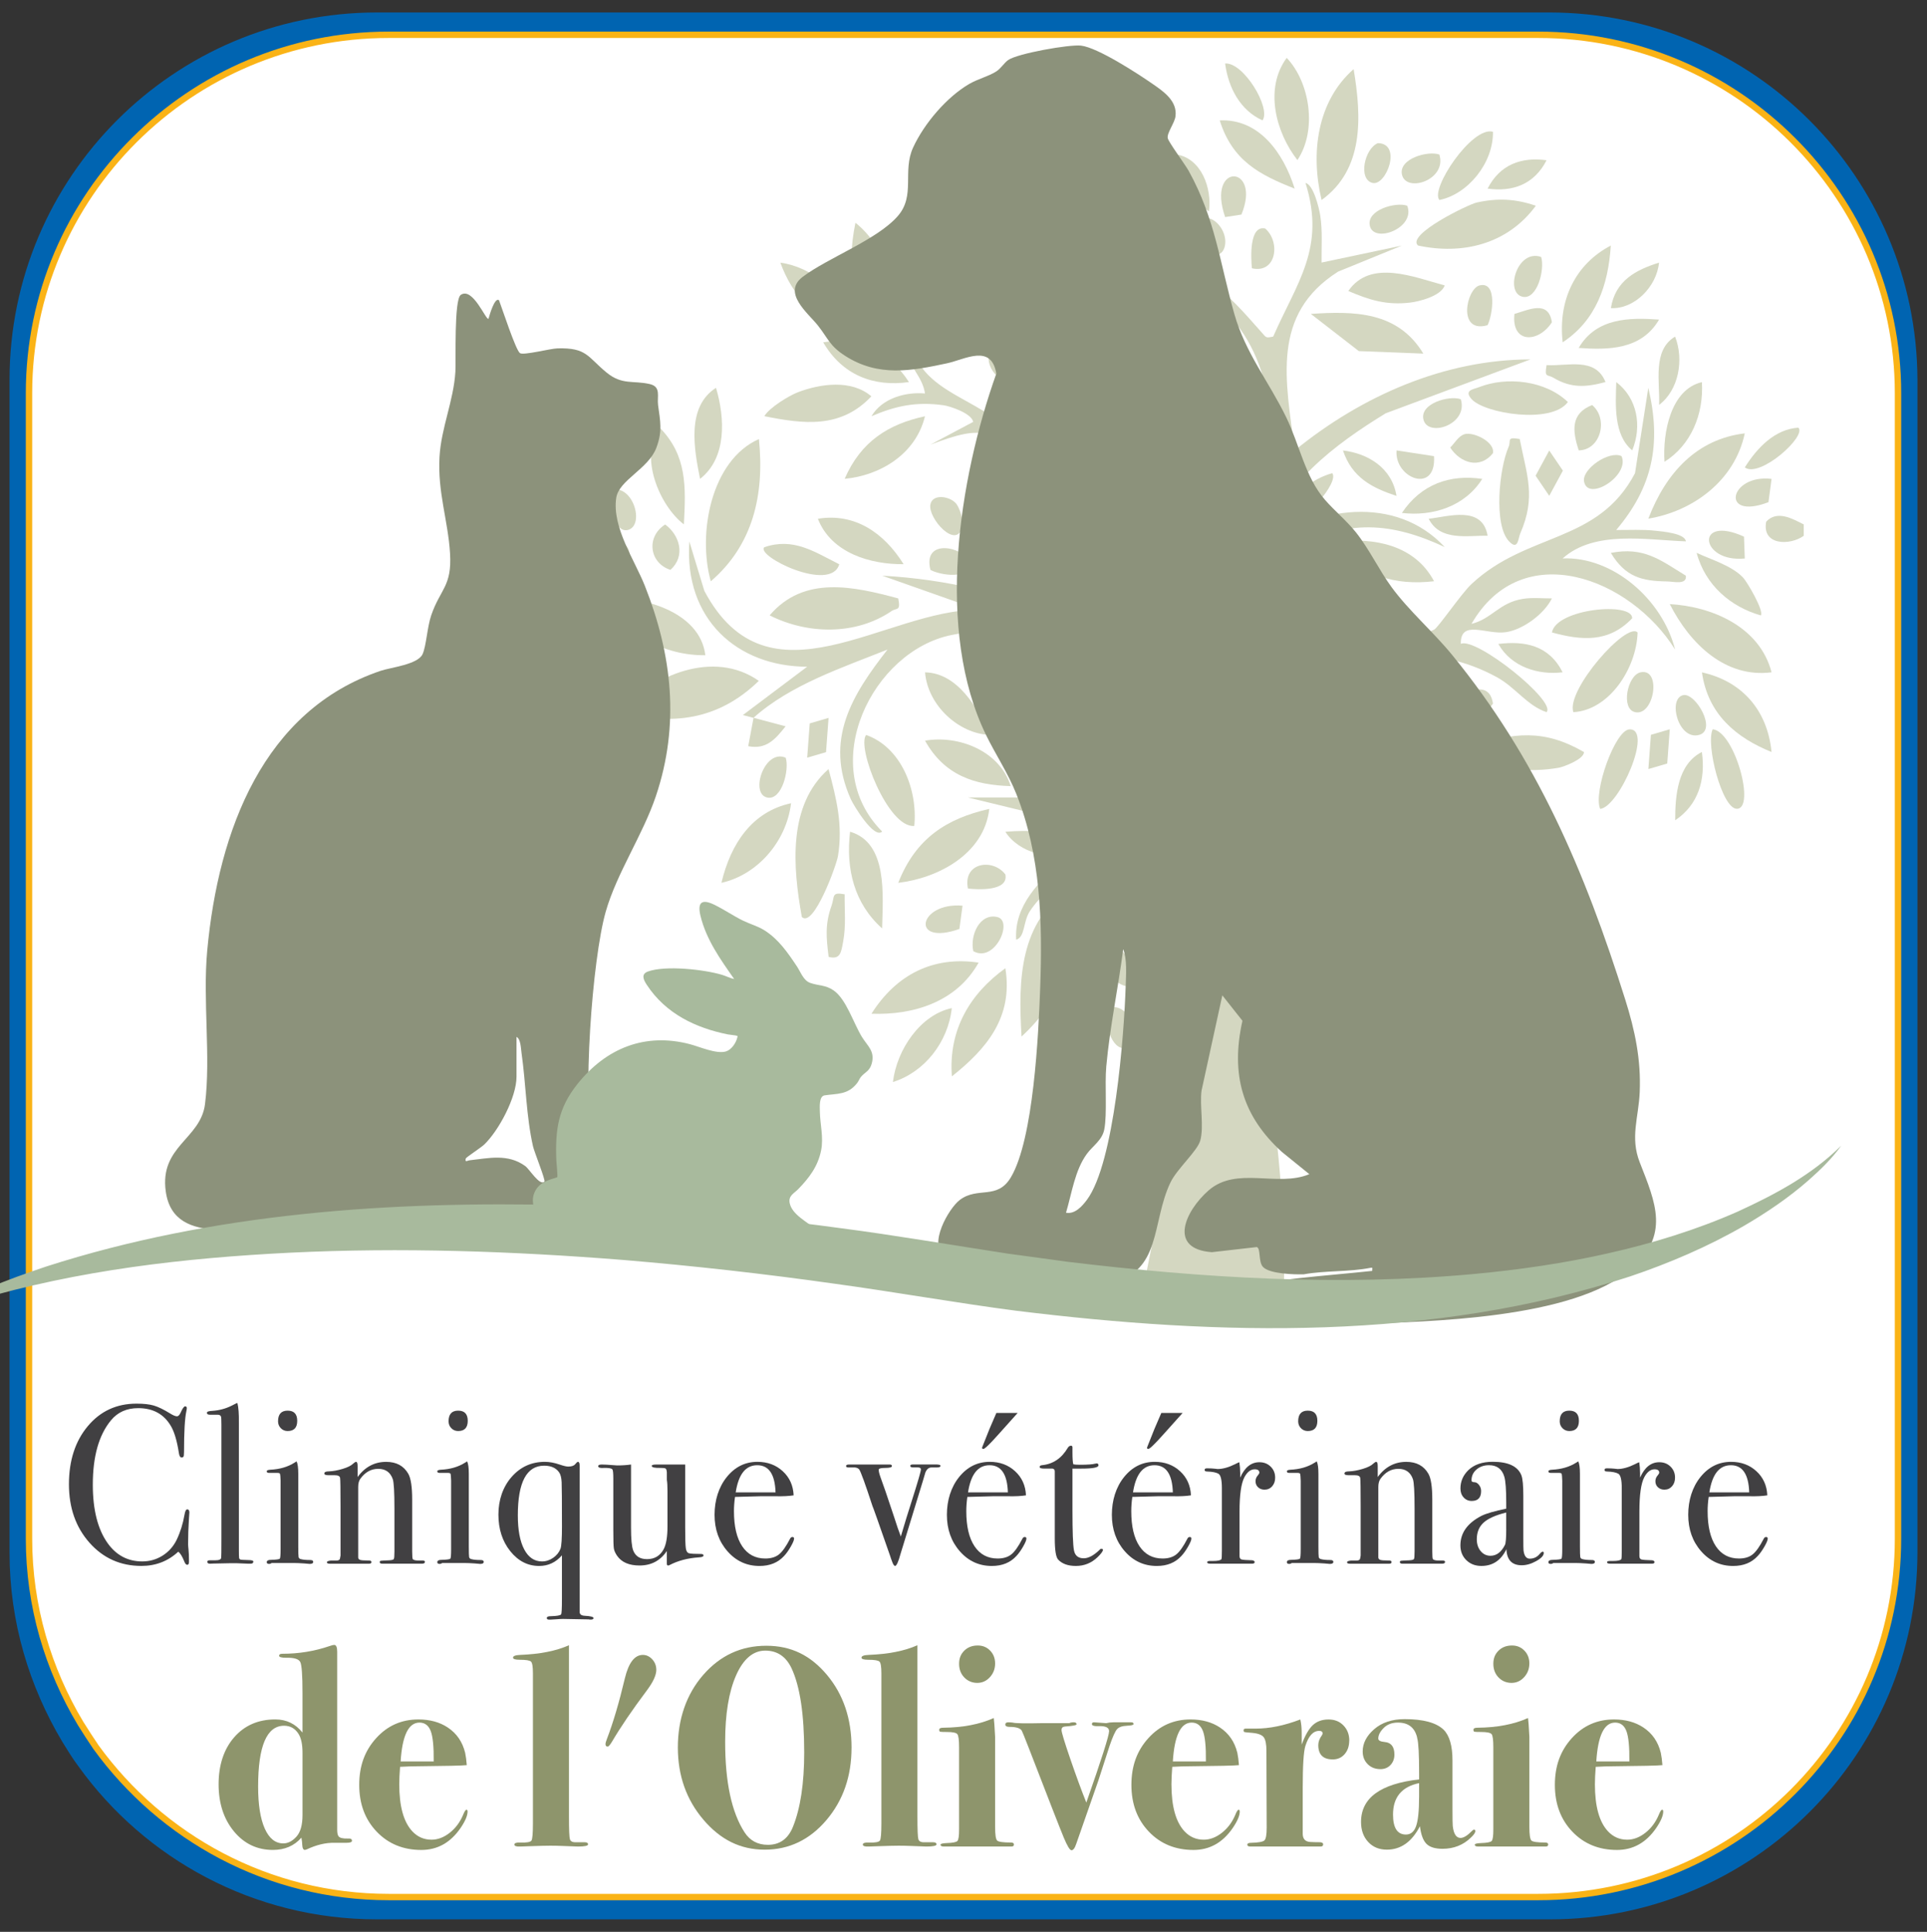 <?xml version="1.0" encoding="UTF-8"?>
<svg xmlns="http://www.w3.org/2000/svg" version="1.1" viewBox="0 0 302.091 302.911">
  <rect x="0" y="0" width="302.091" height="302.911" fill="#333333" stroke="none"/>
  <!-- Generator: Adobe Illustrator 28.7.10, SVG Export Plug-In . SVG Version: 1.2.0 Build 236)  -->
  <g>
    <g id="Layer_2">
      <path d="M242.895,1.956H59.095C27.295,1.956,1.495,27.756,1.495,59.556v183.9c0,10.9,3.1,21,8.3,29.7.8,1.3,1.6,2.6,2.5,3.8,10.4,14.5,27.5,24,46.8,24h183.9c31.8,0,57.6-25.8,57.6-57.6V59.556c-.1-31.8-25.9-57.6-57.7-57.6Z" style="fill: #0064b1;"/>
      <path d="M241.146,5.456H60.946C29.846,5.456,4.546,30.656,4.546,61.656v179.6c0,10.6,3,20.5,8.1,29,.8,1.3,1.6,2.5,2.4,3.7,10.3,14.2,27,23.5,45.9,23.5h180.2c31.2,0,56.4-25.2,56.4-56.2V61.656c0-31-25.3-56.2-56.4-56.2Z" style="fill: #fff; stroke: #fab316; stroke-miterlimit: 10;"/>
      <g>
        <path d="M480.573,173.825c-1.374.067-2.781-.368-4.028-1.356-.484-.384-1.024-.705-1.56-1.017-1.231-.715-2.479-.706-3.706.01-.519.303-1.036.619-1.512.984-2.33,1.788-4.896,1.767-7.459.786-2.919-1.117-4.374-3.678-4.063-7.129.568-6.298,3.549-11.24,8.848-14.668,4.098-2.651,8.336-2.546,12.369.165,5.1,3.428,8,8.273,8.578,14.408.442,4.69-2.511,7.8-7.465,7.816" style="fill: #0075bd;"/>
        <path d="M471.983,138.39c.012,1.555-.149,2.941-.706,4.248-.814,1.91-2.13,3.252-4.299,3.462-1.543.149-2.85-.474-3.975-1.482-3.352-3.004-4.207-8.842-1.865-12.688.816-1.34,1.907-2.372,3.465-2.757,2.075-.513,3.742.242,5.066,1.828,1.326,1.588,1.907,3.488,2.183,5.5.092.674.155,1.351.131,1.889" style="fill: #0075bd;"/>
        <path d="M486.485,137.523c-.092,2.451-.984,5.114-3.278,7.153-1.353,1.203-2.938,1.744-4.743,1.25-1.496-.41-2.504-1.436-3.202-2.781-.544-1.049-.797-2.184-.889-3.354-.197-2.501.113-4.92,1.219-7.201.367-.756.838-1.442,1.435-2.038,2.034-2.034,4.97-2.053,7.034-.044,1.55,1.509,2.439,3.882,2.425,7.016" style="fill: #0075bd;"/>
        <path d="M484.34,149.973c.151-2.546,1.05-5.196,3.224-7.286,1.134-1.089,2.476-1.787,4.113-1.453,2.092.426,3.167,1.934,3.587,3.859.808,3.703-.213,6.908-2.97,9.529-.567.539-1.246.925-1.986,1.189-2.147.765-4.228-.067-5.253-2.104-.526-1.045-.714-2.167-.715-3.734" style="fill: #0075bd;"/>
        <path d="M461.945,150.008c-.007,1.51-.186,2.613-.693,3.645-1.032,2.097-3.136,2.938-5.331,2.134-.758-.277-1.423-.706-2.024-1.238-2.72-2.41-3.884-6.791-2.692-10.124.756-2.113,2.413-3.376,4.321-3.26,1.328.081,2.409.72,3.319,1.641,2.068,2.094,2.955,4.684,3.1,7.203" style="fill: #0075bd;"/>
      </g>
      <g id="agyMGk">
        <g>
          <path d="M118.138,112.562l-1.675-.441,10.073-7.579c-10.939-.022-19.327-7.447-18.468-19.634l2.354,7.749c10.067,18.969,28.363,2.889,42.99,2.945l-15.111-5.336c10.103.558,20.125,2.87,29.394,7.119-3.798-6.738-4.427-15.038-7.398-22.025-3.647-8.584-6.15-8.776-14.441-5.638l6.713-3.572c-.267-1.358-3.653-2.47-4.664-2.608-4.24-.586-7.437.076-11.289,1.72,1.714-2.873,5.42-3.83,8.395-3.566-.383-2.614-2.47-4.199-3.173-6.889-.219-.847-.824-3.153.646-2.917.854,11.041,13.207,9.856,18.073,18.727,1.376-.668-.424-2.076-.424-2.227v-14.723l5.05,29.44,3.202-8.631c3.745-5.468,7.12-9.919,6.037-17.237,1.168-.132,1.607,3.449,1.631,4.155.059,1.843-.581,3.055-.795,4.76,4.466-1.663,7.899-2.441,12.59-.876l-9.065,1.518c-8.777,2.948-12.605,17.457-9.596,25.886,3.532,9.888,13.916,13.882,17.836,23.439,1.234.076,1.474-3.191,1.572-4.111.842-7.985.783-15.451,3.223-23.348,1.438-4.656,6.102-10.817,6.764-14.228,2.26-11.661-1.459-24.444-12.083-29.588l-7.882-2.769c9.889-.844,13.361,3.496,19.244,10.127.667.753.575.816,1.738.567,3.718-8.499,8.264-13.894,5.062-24.085,1.272.28,2.144,4.016,2.313,5.116.374,2.454.178,4.911.205,7.368l12.59-2.662-10.002,4.086c-10.553,6.719-8.223,17.022-6.784,28.028,10.521-8.574,23.511-14.26,36.944-14.266l-22.693,8.448c-7.899,4.848-16.54,11.176-19.292,20.988,8.154-6.442,20.902-8.256,28.549-.009-8.104-3.818-15.665-4.612-23.458.513-8.887,5.84-9.37,15.227-10.129,25.37,7.069-5.242,12.365-11.23,21.501-12.395,2.953-.378,8.178.633,10.417-.535.652-.34,4.267-5.667,5.862-7.157,8.798-8.225,19.799-6.278,25.635-17.381l2.085-13.387c2.096,8.826.652,15.58-5.032,22.292,2.064.016,4.128-.113,6.194.12.967.11,4.611.397,4.721,1.663-6.129-.208-14.301-1.805-19.316,2.677,7.834-.343,15.636,6.394,17.631,14.285-7.001-11.22-23.995-17.772-31.918-4.022,3.223-.81,4.326-3.323,8.062-3.925,1.497-.239,3.045-.06,4.543-.072-1.237,2.495-4.575,4.904-7.197,5.295-3.033.454-7.164-2.079-7.081,1.827,2.429-1.087,15.046,9.05,13.436,10.71-3.022-.992-4.875-3.903-7.831-5.503-9.859-5.336-19.526-3.824-29.119,1.058-.341,2.457.264,1.361,1.242,1.773,2.354.995,4.996,1.43,7.425,2.832,6.532,3.767,11.991,10.952,13.999,18.578-6.277-9.059-13.477-17.152-24.798-17.845-4.427-.271-8.323,2.983-9.853,7.387-.338.976.101,7.484.228,9.113,1.361,17.265,5.059,35.251,6.704,52.658.599,6.347,1.002,12.786.848,19.174h-21.839c2.12-10.511,4.276-21.174,5.741-31.824.649-4.712,2.995-18.503,1.892-22.157-.703-2.331-5.667-9.412-7.582-10.76-5.548-3.906-14.722,1.594-18.079,6.772-1.056,1.629-.706,4.022-2.12,4.426-.344-5.396,3.701-9.242,7.256-12.354l7.007-3.244-3.039-2.129-18.794-4.574h13.86c1.005,0,8.504,2.97,9.934,3.723,4.534,2.388,8.38,6.788,11.908,10.546,2.052-22.803-15.742-44.27-38.261-39.743-12.415,2.495-21.267,20.412-10.882,30.816-1.266,1.241-4.478-4.111-4.902-5.046-4.217-9.368.202-16.389,5.741-23.489-7.084,2.838-15.227,5.519-21,10.697l5.023,1.339c-1.64,2.085-3.054,3.663-5.859,3.118l.836-4.457.003.016Z" style="fill: #d4d7c1;"/>
          <path d="M282.768,82.225v1.786c-2.129,1.553-6.604,1.543-5.886-2.214,1.723-1.846,4.074-.472,5.886.432v-.003Z" style="fill: #d4d7c1;"/>
          <path d="M176.085,126.838c-7.309-4.634-12.955-11.784-11.742-21.413,8.116,4.523,11.016,12.005,11.742,21.413Z" style="fill: #d4d7c1;"/>
          <path d="M160.144,162.527c-.534-8.99-.314-17.939,7.544-23.199,2.47,8.769-1.219,17.422-7.544,23.199Z" style="fill: #d4d7c1;"/>
          <path d="M118.974,68.844c.901,8.776-.952,16.638-7.547,22.302-2.108-7.573.083-18.997,7.547-22.302h0Z" style="fill: #d4d7c1;"/>
          <path d="M97.138,111.658c5.222-5.853,14.779-9.847,21.821-4.898-6.36,6.18-13.64,7.053-21.821,4.898Z" style="fill: #d4d7c1;"/>
          <path d="M125.702,143.787c-1.414-7.843-2.242-17.526,4.184-23.193,1.237,4.608,2.274,8.729,1.486,13.617-.231,1.44-3.831,11.356-5.67,9.576Z" style="fill: #d4d7c1;"/>
          <path d="M220.611,123.278c-2.348,7.686-6.962,15.069-15.114,16.046,1.216-8.187,7.576-14.499,15.114-16.046h0Z" style="fill: #d4d7c1;"/>
          <path d="M140.816,93.832c.406,2.063-.234,1.427-1.076,2-5.637,3.83-13.195,3.632-19.084.658,5.394-6.338,13.219-4.517,20.158-2.659h.003Z" style="fill: #d4d7c1;"/>
          <path d="M240.768,32.266c-4.466,6.07-11.567,7.724-18.473,6.231-1.892-1.695,7.888-6.448,9.186-6.735,3.285-.731,6.114-.598,9.287.504Z" style="fill: #d4d7c1;"/>
          <path d="M207.181,31.362c-1.764-7.393-.688-15.498,5.023-20.522,1.266,7.55,1.625,15.725-5.023,20.522Z" style="fill: #d4d7c1;"/>
          <path d="M187.009,41.174c-7.398-1.351-11.318-8.675-12.587-16.055,6.784,2.923,11.745,8.083,12.587,16.055Z" style="fill: #d4d7c1;"/>
          <path d="M273.523,67.952c-1.589,7.513-8.246,12.244-15.114,13.372,2.749-7.198,7.612-12.483,15.114-13.372h0Z" style="fill: #d4d7c1;"/>
          <path d="M277.724,105.418c-7.2.929-12.765-4.407-15.956-10.694,6.464.362,14.067,3.449,15.956,10.694Z" style="fill: #d4d7c1;"/>
          <path d="M187.009,109.878c-6.962-2.854-8.611-10.729-9.234-17.832,7.309,1.742,8.617,11.104,9.234,17.832h0Z" style="fill: #d4d7c1;"/>
          <path d="M241.611,130.397c-6.844.668-13.587-3.849-15.956-10.694,7.054-.346,12.682,4.334,15.956,10.694Z" style="fill: #d4d7c1;"/>
          <path d="M134.106,34.934c5.26,4.104,7.944,13.561,4.611,19.612-4.875-5.783-6.174-12.08-4.611-19.612Z" style="fill: #d4d7c1;"/>
          <path d="M110.574,102.74c-6.461.069-12.401-3.21-15.956-8.908,5.729-.501,15.126,1.947,15.956,8.908Z" style="fill: #d4d7c1;"/>
          <path d="M185.324,150.037c-6.66-1.512-12.513-4.999-14.263-12.49,6.527,2.092,12.579,4.69,14.263,12.49Z" style="fill: #d4d7c1;"/>
          <path d="M153.415,150.938c-3.478,6.215-10.292,8.259-16.798,8.014,3.923-6.183,9.702-9.069,16.798-8.014Z" style="fill: #d4d7c1;"/>
          <path d="M140.816,138.426c2.731-6.958,7.547-10.07,14.272-11.592-.815,7.138-8.131,10.877-14.272,11.592Z" style="fill: #d4d7c1;"/>
          <path d="M166.009,123.262c-6.369-1.219-10.429-7.73-10.906-14.272,5.334,2.47,10.983,7.525,10.906,14.272Z" style="fill: #d4d7c1;"/>
          <path d="M149.223,168.773c-.554-7.317,2.853-12.962,8.383-16.953,1.263,7.692-2.986,12.672-8.383,16.953Z" style="fill: #d4d7c1;"/>
          <path d="M223.131,55.447l-10.114-.397-7.52-5.831c6.758-.441,13.613-.432,17.634,6.227h0Z" style="fill: #d4d7c1;"/>
          <path d="M248.324,117.926c-.033,1.159-3.25,2.331-3.967,2.457-4.258.753-10.909.636-13.664-3.352,6.624-2.186,11.342-2.74,17.631.895h0Z" style="fill: #d4d7c1;"/>
          <path d="M119.822,65.262c.798-1.377,3.917-3.244,5.263-3.758,3.52-1.342,8.395-2.041,11.514.643-4.824,5.119-10.645,4.334-16.777,3.112v.003Z" style="fill: #d4d7c1;"/>
          <path d="M277.718,117.914c-5.533-2.24-9.981-5.909-10.906-12.486,6.105,1.339,10.257,5.768,10.906,12.486Z" style="fill: #d4d7c1;"/>
          <path d="M201.713,9.076c3.653,3.84,4.807,11.349,1.678,16.024-3.354-4.287-5.237-11.192-1.678-16.024Z" style="fill: #d4d7c1;"/>
          <path d="M256.724,99.181c-.187,5.698-4.516,12.197-10.073,12.483-1.192-3.456,8.406-14.301,10.073-12.483h0Z" style="fill: #d4d7c1;"/>
          <path d="M143.331,129.509c-4.11.384-9.08-12.408-7.55-14.266,5.453,1.918,8.107,8.524,7.55,14.266Z" style="fill: #d4d7c1;"/>
          <path d="M124.012,125.949c-.729,6.054-5.326,11.245-10.915,12.477,1.447-6.114,4.798-11.167,10.915-12.477Z" style="fill: #d4d7c1;"/>
          <path d="M230.693,62.578c-1.242-1.408.279-1.521,1.159-1.868,4.35-1.72,10.438-1.052,13.94,2.328-2.553,3.515-13.097,1.805-15.099-.46Z" style="fill: #d4d7c1;"/>
          <path d="M224.81,91.136c-5.93.696-11.76-.712-15.12-6.227,5.687-.617,12.086.498,15.12,6.227Z" style="fill: #d4d7c1;"/>
          <path d="M238.242,68.837c1.127,5.749,2.58,9.081.086,14.805-.335.772-.32,2.74-1.747,1.254-2.476-2.58-1.554-11.46-.089-14.802.448-1.021-.415-1.629,1.75-1.257Z" style="fill: #d4d7c1;"/>
          <path d="M244.979,53.67c-.756-6.59,1.975-12.25,7.544-15.167-.403,6.256-2.34,11.749-7.544,15.167Z" style="fill: #d4d7c1;"/>
          <path d="M166.845,75.084c-4.276-4.319-2.301-11.375.427-16.055,4.024,5.068,1.492,10.719-.427,16.055Z" style="fill: #d4d7c1;"/>
          <path d="M187,82.228c2.497,5.182,1.705,9.686.848,15.167-1.767,2.167-4.048-7.346-4.042-8.483.006-1.052,1.34-8.486,3.194-6.687v.003Z" style="fill: #d4d7c1;"/>
          <path d="M183.646,131.298c-5.171-3.238-6.396-9.214-5.862-15.167,5.171,3.238,6.396,9.214,5.862,15.167Z" style="fill: #d4d7c1;"/>
          <path d="M158.45,123.262c-5.699-.151-10.405-1.698-13.436-7.125,5.183-.91,11.698,1.55,13.436,7.125Z" style="fill: #d4d7c1;"/>
          <path d="M202.965,29.579c-5.515-2.177-9.759-4.366-11.751-10.697,6.129-.299,9.975,5.034,11.751,10.697Z" style="fill: #d4d7c1;"/>
          <path d="M180.292,40.277c-4.765,1.736-11.304,1.31-14.275-3.547,5.041-2.007,10.63-.835,14.275,3.547Z" style="fill: #d4d7c1;"/>
          <path d="M138.287,145.574c-4.359-3.89-5.711-9.299-5.026-15.164,5.942,1.751,5.139,9.897,5.026,15.164Z" style="fill: #d4d7c1;"/>
          <path d="M163.503,59.917c-1.011-6.388,1.904-11.62,6.701-15.167-.294,5.884-1.569,11.948-6.701,15.167Z" style="fill: #d4d7c1;"/>
          <path d="M132.416,75.077c2.535-5.849,6.856-8.58,12.59-9.806-1.459,6.004-7.12,9.314-12.59,9.806Z" style="fill: #d4d7c1;"/>
          <path d="M208.857,150.031c-.575-5.994,1.966-11.078,6.707-14.272-.053,4.999-1.426,12.836-6.707,14.272Z" style="fill: #d4d7c1;"/>
          <path d="M226.485,44.759c-.599,1.666-3.985,2.52-5.429,2.687-3.715.435-6.343-.391-9.682-1.818,3.478-5.071,10.364-2.145,15.111-.873v.003Z" style="fill: #d4d7c1;"/>
          <path d="M107.211,82.225c-3.84-2.926-7.12-10.779-3.772-15.151,4.27,4.372,4.089,9.233,3.772,15.151Z" style="fill: #d4d7c1;"/>
          <path d="M141.655,88.462c-5.142.06-11.333-1.717-13.438-7.119,5.815-.951,10.364,2.214,13.438,7.119Z" style="fill: #d4d7c1;"/>
          <path d="M211.371,125.061c-3.342,5.242-8.401,7.116-14.278,6.227,3.256-4.675,8.925-6.851,14.278-6.227Z" style="fill: #d4d7c1;"/>
          <path d="M163.485,36.717c.851,4.917,2.099,10.908-1.251,15.151-2.939-3.462-2.675-10.152-.614-14.008.531-.992-.059-1.525,1.865-1.143Z" style="fill: #d4d7c1;"/>
          <path d="M102.173,102.75c-1.749,6.01-9.625,4.24-14.275,4.448,3.137-5.349,9.068-4.564,14.275-4.448Z" style="fill: #d4d7c1;"/>
          <path d="M142.494,59.907c-5.569.8-10.47-1.118-13.438-6.227,5.524-.923,10.337,1.421,13.438,6.227Z" style="fill: #d4d7c1;"/>
          <path d="M149.211,158.073c-.59,5.374-4.306,10.052-9.231,11.589.62-5.128,4.341-10.559,9.231-11.589Z" style="fill: #d4d7c1;"/>
          <path d="M133.252,50.99c-5.409-.312-9.112-4.838-10.915-9.803,4.827.636,9.945,4.618,10.915,9.803Z" style="fill: #d4d7c1;"/>
          <path d="M155.094,115.23c-4.804-.205-9.655-4.624-10.076-9.803,5.008.076,8.309,5.494,10.076,9.803Z" style="fill: #d4d7c1;"/>
          <path d="M237.406,141.11c-5.162-.743-7.621-6.542-7.55-11.592,3.366-.419,8.925,10.08,7.55,11.592Z" style="fill: #d4d7c1;"/>
          <path d="M157.605,45.641c-4.691-3.311-7.146-7.339-7.544-13.384,5.349,2.268,7.526,7.434,7.544,13.384Z" style="fill: #d4d7c1;"/>
          <path d="M109.746,75.084c-.955-4.744-2.141-11.315,2.5-14.272,1.426,4.775,1.696,11.012-2.5,14.272Z" style="fill: #d4d7c1;"/>
          <path d="M234.046,20.662c.083,4.92-3.956,9.803-8.392,10.697-1.527-1.666,5.118-11.642,8.392-10.697Z" style="fill: #d4d7c1;"/>
          <path d="M266.803,59.92c.305,5.068-1.732,9.894-5.865,12.486-.305-4.542.987-11.371,5.865-12.486Z" style="fill: #d4d7c1;"/>
          <path d="M243.292,99.168c.694-3.745,12.67-4.857,12.582-2.221-3.701,3.871-7.923,3.484-12.582,2.221Z" style="fill: #d4d7c1;"/>
          <path d="M250.856,126.838c-1.139-2.611,2.351-12.43,4.611-12.474,3.727-.076-1.649,12.168-4.611,12.474Z" style="fill: #d4d7c1;"/>
          <path d="M178.599,48.322c1.856,4.46,2.455,8.628.842,13.375l-3.321-7.683c-.071-1.011.578-7.569,2.479-5.692Z" style="fill: #d4d7c1;"/>
          <path d="M232.371,75.093c-2.772,4.388-7.861,5.9-12.599,5.336,3.004-4.511,7.555-6.092,12.599-5.336Z" style="fill: #d4d7c1;"/>
          <path d="M273.244,90.553c.697.734,3.33,5.276,2.796,5.944-4.667-1.323-8.706-4.7-10.064-9.815,2.271,1.068,5.48,1.991,7.268,3.868v.003Z" style="fill: #d4d7c1;"/>
          <path d="M268.496,114.345c3.466.381,6.761,12.502,3.772,12.474-2.313-.022-4.899-10.096-3.772-12.474Z" style="fill: #d4d7c1;"/>
          <path d="M260.087,50.111c-2.761,4.738-7.953,4.778-12.599,4.445,2.761-4.738,7.953-4.778,12.599-4.445Z" style="fill: #d4d7c1;"/>
          <path d="M205.494,121.495c3.724-1.493,9.038-3.474,12.582-.457-.042,2.224-11.473,3.919-12.582.457Z" style="fill: #d4d7c1;"/>
          <path d="M191.213,72.4c-4.276.306-9.581.198-11.757-4.441,4.415-.901,9.412-.205,11.757,4.441Z" style="fill: #d4d7c1;"/>
          <path d="M131.57,88.48c-1.337,4.526-13.154-1.301-11.751-2.677,4.537-1.559,7.81.687,11.751,2.677Z" style="fill: #d4d7c1;"/>
          <path d="M192.892,58.14c-2.176,4.64-7.484,4.747-11.76,4.445,2.695-3.915,7.49-4.886,11.76-4.445Z" style="fill: #d4d7c1;"/>
          <path d="M264.283,90.266c.222,1.496-1.987.913-2.944.901-3.92-.054-6.527-.677-8.81-4.473,5.16-.989,7.668,1.049,11.751,3.572h.003Z" style="fill: #d4d7c1;"/>
          <path d="M181.983,59.025c-.208-4.675,2.601-9.034,6.701-10.707-.113,4.712-2.814,8.713-6.701,10.707Z" style="fill: #d4d7c1;"/>
          <path d="M175.254,34.925c-4.454-.545-8.395-3.547-10.079-8.014,4.824.539,7.938,3.613,10.079,8.014Z" style="fill: #d4d7c1;"/>
          <path d="M244.97,105.415c-3.742.457-8-.772-10.079-4.445,4.193-.504,7.941.214,10.079,4.445Z" style="fill: #d4d7c1;"/>
          <path d="M262.616,128.62c-.006-3.937.394-8.795,4.184-10.707.605,4.36-.56,8.278-4.184,10.707Z" style="fill: #d4d7c1;"/>
          <path d="M211.371,117.904c-3.309.731-7.704,1.969-10.076-1.764,3.262-1.058,7.938-2.11,10.076,1.764Z" style="fill: #d4d7c1;"/>
          <path d="M252.535,48.312c.697-4.36,3.979-6.007,7.547-7.132-.377,3.818-3.902,7.33-7.547,7.132Z" style="fill: #d4d7c1;"/>
          <path d="M218.924,77.761c-3.816-1.266-6.959-2.851-8.392-7.128,3.902.469,7.686,2.703,8.392,7.128Z" style="fill: #d4d7c1;"/>
          <path d="M242.45,25.128c-1.93,3.789-5.323,4.993-9.24,4.445,1.93-3.789,5.323-4.993,9.24-4.445Z" style="fill: #d4d7c1;"/>
          <path d="M189.523,33.148c-2.909-1.962-5.518-4.958-5.026-8.918,3.837.661,5.527,5.26,5.026,8.918Z" style="fill: #d4d7c1;"/>
          <path d="M190.383,85.79c-.43-1.984-1.07-3.556-.836-5.711.107-.999,1.251-4.722,2.497-4.99,1.151,3.38,1.566,8.338-1.661,10.697v.003Z" style="fill: #d4d7c1;"/>
          <path d="M197.924,18.873c-3.437-1.534-5.346-5.024-5.868-8.918,2.885-.227,7.238,6.99,5.868,8.918Z" style="fill: #d4d7c1;"/>
          <path d="M260.096,63.485c.145-3.607-1.073-8.587,2.503-10.704,1.414,3.578.593,8.369-2.503,10.704Z" style="fill: #d4d7c1;"/>
          <path d="M167.687,132.202c-2.245,3.481-8.163,1.367-10.073-1.786,3.775-.274,6.758-.249,10.073,1.786h0Z" style="fill: #d4d7c1;"/>
          <path d="M96.296,99.187c-1.545,3.229-5.305,1.685-7.603.447-1.231-.661-2.04.019-1.628-2.24,3.558-.419,6.126.047,9.234,1.792h-.003Z" style="fill: #d4d7c1;"/>
          <path d="M281.923,67.058c1.364,1.323-6.055,7.963-8.395,6.234,1.927-3.071,4.7-5.994,8.395-6.234h0Z" style="fill: #d4d7c1;"/>
          <path d="M233.207,84.004c-3.146-.057-7.455.895-9.234-2.662,2.939-.296,8.427-2.183,9.234,2.662Z" style="fill: #d4d7c1;"/>
          <path d="M255.879,70.617c-2.942-2.41-2.609-7.191-2.5-10.7,3.297,2.507,4.068,6.876,2.5,10.7Z" style="fill: #d4d7c1;"/>
          <path d="M251.689,59.907c-3.007.803-5.355,1.005-8.166-.677-.94-.564-1.438.06-1.067-1.984,3.217.22,7.644-1.345,9.234,2.662h0Z" style="fill: #d4d7c1;"/>
          <path d="M158.465,27.803c2.5.762,2.159,10.716.409,10.682-2.494-2.709-1.153-7.472-.409-10.682Z" style="fill: #d4d7c1;"/>
          <path d="M132.413,140.225c-.027,2.454.228,4.927-.228,7.371-.305,1.635-.388,2.942-2.283,2.441-.374-2.983-.584-5.125.454-8.02.525-1.468-.059-2.183,2.058-1.792Z" style="fill: #d4d7c1;"/>
          <path d="M223.961,139.333c1.151,3.087,1.524,6.709-2.503,7.132-1.151-3.087-1.524-6.709,2.503-7.132Z" style="fill: #d4d7c1;"/>
          <path d="M207.169,100.057c-8.151,3.194-7.754-6.146-.371-2.709l.371,2.709Z" style="fill: #d4d7c1;"/>
          <path d="M192.064,34.037c-3.007-8.659,5.785-8.237,2.55-.394l-2.55.394Z" style="fill: #d4d7c1;"/>
          <path d="M177.769,154.494c-3.019,1.329-7.12-5.547-3.76-6.24,1.868-.384,4.626,4.161,3.76,6.24Z" style="fill: #d4d7c1;"/>
          <path d="M157.196,51.903c3.028,1.921,2.494,6.051-.827,7.116-2.414-2.164-1.459-5.437.827-7.116Z" style="fill: #d4d7c1;"/>
          <path d="M93.998,88.232c-.483-.501-1.349-2.892-1.059-3.323,9.249-2.312,5.661,8.092,1.059,3.323Z" style="fill: #d4d7c1;"/>
          <path d="M247.497,70.62c-1.038-3.125-1.248-5.793,2.096-7.109,2.586,2.151,1.364,7.056-2.096,7.109h0Z" style="fill: #d4d7c1;"/>
          <path d="M229.607,68.075c1.417-.4,4.789,1.238,4.436,2.983-2.031,2.561-5.115,1.556-6.698-.879.694-.674,1.302-1.83,2.262-2.101v-.003Z" style="fill: #d4d7c1;"/>
          <path d="M202.137,81.327c.291-3.934,3.514-6.202,6.707-7.135,1.177,1.345-4.448,7.995-6.707,7.135Z" style="fill: #d4d7c1;"/>
          <path d="M104.278,82.24c2.289,1.679,3.241,4.952.827,7.116-3.321-1.065-3.855-5.194-.827-7.116Z" style="fill: #d4d7c1;"/>
          <path d="M263.88,108.996c1.904-.413,5.334,5.446,2.497,6.234-3.288.913-4.979-5.695-2.497-6.234Z" style="fill: #d4d7c1;"/>
          <path d="M173.579,158.073c3.775-1.317,5.732,5.601,2.924,6.237-2.31.523-3.523-4.297-2.924-6.237h0Z" style="fill: #d4d7c1;"/>
          <path d="M225.646,24.231c1.239,4.01-5.272,6.089-5.871,3.106-.492-2.454,4.045-3.742,5.871-3.106Z" style="fill: #d4d7c1;"/>
          <polygon points="242.871 70.642 245.009 73.795 242.871 77.745 240.73 74.592 242.871 70.642" style="fill: #d4d7c1;"/>
          <path d="M150.892,142.011l-.489,3.654c-7.807,2.734-6.405-4.237.489-3.654Z" style="fill: #d4d7c1;"/>
          <path d="M190.991,35.174c2.443,2.731.489,7.087-2.749,3.358-3.102-3.572.54-5.827,2.749-3.358Z" style="fill: #d4d7c1;"/>
          <path d="M241.605,40.292c.599,1.94-.614,6.76-2.924,6.237-2.808-.636-.851-7.554,2.924-6.237Z" style="fill: #d4d7c1;"/>
          <path d="M228.175,109.006c2.185-.608,5.332-2.255,5.871,1.31-2.108,3.276-6.375,3.37-5.871-1.31Z" style="fill: #d4d7c1;"/>
          <path d="M152.155,43.874c2.283,1.688,3.247,4.945.827,7.116-3.475-1.024-3.369-5.059-.827-7.116Z" style="fill: #d4d7c1;"/>
          <path d="M149.833,78.895c.635.712,1.254,2.8,1.032,3.701-.91,3.704-5.4-1.329-5.014-3.474.314-1.751,3.001-1.323,3.979-.224l.003-.003Z" style="fill: #d4d7c1;"/>
          <path d="M229.847,140.215c-3.039.551-4.504-.891-5.038-3.991,2.841-3.452,5.705.532,5.038,3.991Z" style="fill: #d4d7c1;"/>
          <path d="M237.415,49.222c2.185-.608,5.332-2.255,5.871,1.31-2.108,3.276-6.375,3.37-5.871-1.31Z" style="fill: #d4d7c1;"/>
          <path d="M229.005,62.597c1.239,4.01-5.272,6.089-5.871,3.106-.492-2.454,4.045-3.742,5.871-3.106Z" style="fill: #d4d7c1;"/>
          <path d="M173.564,82.215c-2.838-.863-2.5-8.684.418-8.02,2.746.627.469,6.416-.418,8.02Z" style="fill: #d4d7c1;"/>
          <path d="M254.204,71.521c1.361,3.021-5.243,7.229-5.874,3.994-.383-1.962,3.926-4.927,5.874-3.994Z" style="fill: #d4d7c1;"/>
          <path d="M145.86,89.35c-1.293-5.097,5.406-3.522,5.874-1.314.646,3.037-4.543,2.114-5.874,1.314Z" style="fill: #d4d7c1;"/>
          <path d="M123.173,118.811c.602,1.833-.587,6.776-2.924,6.237-2.731-.627-.385-7.689,2.924-6.237Z" style="fill: #d4d7c1;"/>
          <path d="M224.807,71.527c.383,6.026-6.23,3.493-5.871-.901l5.871.901Z" style="fill: #d4d7c1;"/>
          <path d="M257.16,105.427c3.36-.775,2.194,6.924-.839,6.237-2.271-.513-1.198-5.768.839-6.237Z" style="fill: #d4d7c1;"/>
          <path d="M224.602,108.785c-1.159,1.071-3.339,1.128-4.827,1.096l.125-3.427,4.433-1.002.928,1.795c-.267.46-.314,1.225-.658,1.54v-.003Z" style="fill: #d4d7c1;"/>
          <path d="M273.401,84.146l.125,3.427c-7.069.684-7.849-6.949-.125-3.427Z" style="fill: #d4d7c1;"/>
          <path d="M147.129,50.996c2.698-.753,5.85,4.775,3.333,5.352-2.681.611-6.349-4.508-3.333-5.352Z" style="fill: #d4d7c1;"/>
          <path d="M277.724,75.09l-.489,3.654c-7.671,2.917-6.1-4.441.489-3.654Z" style="fill: #d4d7c1;"/>
          <path d="M233.198,50.99c-4.798,1.373-3.315-5.742-1.237-6.24,2.858-.687,1.99,4.826,1.237,6.24Z" style="fill: #d4d7c1;"/>
          <path d="M95.463,76.873c3.772-1.314,5.735,5.585,2.924,6.237-2.102.488-3.348-4.593-2.924-6.237Z" style="fill: #d4d7c1;"/>
          <path d="M220.608,32.26c1.367,3.515-5.281,6.007-5.871,3.106-.507-2.482,4.142-3.742,5.871-3.106Z" style="fill: #d4d7c1;"/>
          <path d="M152.579,149.139c-.546-2.523,1.023-5.982,3.76-5.349,2.586.598-.406,7.28-3.76,5.349Z" style="fill: #d4d7c1;"/>
          <path d="M207.166,86.688c.489,3.871-1.435,5.862-5.032,5.345-.35-2.914,2.242-5.711,5.032-5.345Z" style="fill: #d4d7c1;"/>
          <path d="M171.05,154.504l-.397,5.368c-4.741,3.799-4.546-6.344.397-5.368Z" style="fill: #d4d7c1;"/>
          <path d="M213.889,91.158l-1.379,3.44-4.495-1.235c.608-3.147,3.632-3.194,5.874-2.208v.003Z" style="fill: #d4d7c1;"/>
          <path d="M180.289,83.119c.362,2.18-.931,4.243-2.956,4.467-5.305.586-1.578-5.957,2.956-4.467Z" style="fill: #d4d7c1;"/>
          <path d="M181.559,73.323c3.016.154-.089,6.328-2.529,6.202-3.016-.154.089-6.328,2.529-6.202Z" style="fill: #d4d7c1;"/>
          <path d="M220.19,130.425c1.388,1.033,1.521,2.29,1.266,3.966-.943,6.164-7.398.542-1.266-3.966Z" style="fill: #d4d7c1;"/>
          <polygon points="261.765 114.351 261.368 119.719 258.412 120.588 258.809 115.217 261.765 114.351" style="fill: #d4d7c1;"/>
          <path d="M229.005,117.911c-4.534,1.49-8.261-5.049-2.956-4.467,2.025.224,3.318,2.287,2.956,4.467Z" style="fill: #d4d7c1;"/>
          <polygon points="129.892 112.565 129.495 117.936 126.541 118.802 126.939 113.431 129.892 112.565" style="fill: #d4d7c1;"/>
          <path d="M216.003,22.445c3.846.05,1.314,6.76-.839,6.237-2.283-.554-1.272-5.358.839-6.237Z" style="fill: #d4d7c1;"/>
          <path d="M151.74,139.324c-.83-4.095,3.896-4.801,5.871-2.211.528,2.681-4.362,2.378-5.871,2.211Z" style="fill: #d4d7c1;"/>
          <path d="M196.257,42.066c-.157-1.603-.439-6.798,2.082-6.237,2.437,2.098,1.773,7.119-2.082,6.237Z" style="fill: #d4d7c1;"/>
          <path d="M155.524,82.231c3.25-.932,4.122,4.363,1.672,6.218-1.311-.8-4.472-5.415-1.672-6.218Z" style="fill: #d4d7c1;"/>
        </g>
      </g>
      <g>
        <path d="M207.691,78.35c1.548,1.777,3.416,3.292,4.89,5.141,2.079,2.611,3.615,5.903,5.572,8.574,2.701,3.689,6.506,6.977,9.474,10.603,13.278,16.222,20.789,33.837,27.162,54.075,1.512,4.804,2.482,9.371,2.265,14.493-.166,3.975-1.533,7.094,0,11.009,2.506,6.401,4.762,11.425-1.394,16.761-9.026,7.828-31.79,8.25-43.207,8.584-4.397.129-21.379,1.228-24.294-.74-2.669-1.799,2.695-4.104,4.11-4.602,7.484-1.739,15.227-2.158,22.847-2.97-.012-.454.172-.573-.317-.476-3.33.652-7.063.403-10.423,1.011-1.465.038-5.32-.054-6.369-1.147-.777-.806-.326-2.926-.984-3.128l-7.045.803c-6.959-.507-4.142-6.511-.51-9.686,4.397-3.84,10.817-.457,15.793-2.548l-4.297-3.481c-6.147-5.588-8.086-12.093-6.191-20.569l-3.152-3.988-3.256,14.928c-.323,2.347.403,5.62-.202,7.837-.445,1.635-3.656,4.448-4.673,6.574-3.007,6.272-1.343,14.124-9.468,15.709-2.307.45-4.46.025-6.782.035-1.477-.633-6.002-.038-6.814-1.348-.276-.444-.252-1.288-.448-1.537-.418-.529-4.323-.003-5.37-.066-1.225-.076-5.61-.791-6.541-1.37-2.601-1.629.649-7.349,2.387-8.672,2.835-2.161,5.868.057,8.018-3.559,3.555-5.975,4.332-22.396,4.596-29.739.371-10.335.095-20.758-3.742-30.372-1.317-3.301-3.211-6.105-4.727-9.204-7.988-16.355-4.314-40.105,1.589-56.696-.762-4.741-4.925-2.224-7.721-1.625-5.601,1.197-10.752,2.173-15.95-1.15-2.494-1.594-2.666-2.722-4.32-4.804-1.515-1.906-5.649-5.125-2.351-7.61,3.979-2.999,11.65-5.793,14.903-9.529,2.802-3.219.679-7.002,2.396-10.738,1.75-3.802,5.305-7.938,8.801-9.973,1.337-.778,3.036-1.191,4.225-1.953.768-.491,1.189-1.295,1.859-1.783,1.406-1.027,9.625-2.492,11.452-2.271,2.624.321,8.833,4.353,11.25,6.032,1.64,1.14,3.861,2.633,3.546,5.056-.139,1.071-1.394,2.64-1.21,3.44.145.633,2.722,4.111,3.285,5.125,4.172,7.535,4.875,14.408,7.158,22.453,1.705,6.007,5.418,10.631,8.089,16.096,2.117,4.328,3.019,9.459,6.088,12.987l.003.009ZM167.115,190.155c1.361.265,2.494-.964,3.277-2.019,4.317-5.805,5.83-25.867,6.079-33.528.056-1.751.237-4.227-.391-5.78-.777,6.051-2.108,12.316-2.651,18.383-.261,2.929.16,7.396-.311,9.869-.323,1.698-1.803,2.583-2.716,3.824-1.907,2.592-2.366,6.18-3.288,9.251h.003Z" style="fill: #8c927b;"/>
        <path d="M76.586,49.982c.122-.466.961-3.452,1.643-2.907.469,1.228,2.63,7.869,3.288,8.297.578.378,4.718-.715,5.88-.747,4.614-.132,4.697,1.332,7.689,3.786,2.446,2.01,4.169,1.206,6.784,1.814,1.809.419,1.115,1.962,1.293,3.282.347,2.567.712,4.104-.267,6.706-1.257,3.342-5.883,5.065-6.292,7.862-.676,4.621,2.876,9.714,4.498,13.806,4.276,10.801,5.489,21.76,1.72,32.949-2.073,6.152-6.114,12.011-7.864,18.125-2.129,7.443-3.739,29.669-1.972,36.971,1.156,4.785,1.42,1.062,2.262-.876,2.064-4.738,7.045-4.404,7.843.907.964,6.423-3.17,12.795-9.388,13.457-9.186.973-20.259-.479-29.569-.299-9.883-.951-20.419.391-30.154-.268-3.89-.261-7.354-1.351-7.997-6.051-.973-7.103,5.462-8.171,6.156-13.674.931-7.355-.374-16.295.347-24.072,1.752-18.925,8.869-37.68,27.182-43.866,1.583-.535,5.83-.98,6.577-2.614.584-1.282.729-4.278,1.364-6.114,1.429-4.136,3.253-4.514,2.944-9.667-.308-5.156-1.969-9.592-1.652-15.145.264-4.58,2.212-8.785,2.488-13.359.107-1.761-.234-11.305.845-12.049,1.889-1.298,3.956,4.051,4.344,3.742l.006.003ZM80.972,162.58v6.256c0,3.248-2.802,8.464-5.062,10.628-.513.491-2.832,1.997-2.885,2.177-.205.693.291.324.552.296,3.007-.331,6.022-1.08,8.744.885.703.507,2.286,3.188,3.03,2.454.202-.198-1.589-4.646-1.788-5.516-1.073-4.703-1.118-9.875-1.806-14.666-.107-.753-.119-2.167-.786-2.511v-.003Z" style="fill: #8c927b;"/>
      </g>
      <path d="M105.284,192.143c-.006.123.273.145.356.154,1.865.255,3.736.28,5.53.945.712.261,1.251.702,1.417,1.547.178.904-.365,1.818-1.239,1.912-1.782.192-3.769.035-5.557,0-2.9-.06-5.853.041-8.706-.602-2.268-.513-4.454-1.506-6.292-3.024-2.764,1.087-5.053.268-6.524-2.448-.664-1.228-1.056-2.514-.385-3.843.724-1.433,2.132-1.758,3.478-2.196.089-.151-.13-2.23-.145-2.596-.199-4.864.282-8.206,3.283-11.986,4.555-5.736,10.69-8.086,17.599-6.294,1.545.4,4.231,1.61,5.717,1.15.86-.268,1.578-1.326,1.785-2.23.021-.094.068-.145-.042-.211-.113-.072-1.216-.176-1.483-.23-4.961-1.008-9.684-3.2-12.682-7.774-.531-.81-.934-1.688.202-2.092,2.752-.98,8.765-.318,11.6.529.643.192,1.239.523,1.898.655-2.135-3.052-4.389-6.174-5.29-9.948-.531-2.233.374-2.561,2.138-1.717,1.545.74,3.033,1.783,4.59,2.536,1.091.526,2.239.832,3.265,1.468,2.221,1.38,3.665,3.478,5.133,5.679.587.879,1.017,2.208,2.07,2.586,1.302.469,2.411.299,3.686,1.184,1.993,1.386,3.111,5.15,4.454,7.324.857,1.389,2.055,2.189,1.524,4.136-.329,1.21-1.05,1.342-1.687,2.085-.213.249-.38.702-.614.999-1.456,1.852-3.108,1.613-5.091,1.912-.89.135-.756,1.811-.744,2.523.036,2.073.605,4.041.199,6.095-.501,2.539-1.907,4.347-3.594,6.089-.638.658-1.569,1.017-1.337,2.18.371,1.846,2.853,3.002,4.11,4.126,1.219,1.09.777,2.041-.596,2.498-3.217,1.074-6.242.094-8.997-1.732-1.58-1.049-3.164-3.128-5.1-2.958-1.711.151-3.87.841-5.658,1.14-.759.129-1.524.054-2.268.425Z" style="fill: #a8ba9d;"/>
      <path d="M-10.577,206.371c5.569-3.399,11.701-5.73,17.809-7.777,26.266-8.445,54.036-10.288,81.343-9.629,1.216.016,3.618.104,4.827.173,2.861.132,6.847.312,9.646.526,9.424.617,19.458,1.638,28.825,2.926,8.178,1.055,17.934,2.728,26.094,3.975,2.627.346,6.784.926,9.412,1.285,21.139,2.548,42.533,3.871,63.744,1.906,6.959-.646,14.174-1.685,21.006-3.244,6.882-1.543,13.809-3.667,20.309-6.542,5.785-2.659,11.559-5.711,16.211-10.341-1.453,2.041-3.265,3.789-5.115,5.424-3.116,2.74-6.544,5.059-10.091,7.132-5.667,3.282-11.787,5.897-17.931,7.969-31.055,10.13-64.269,9.314-96.225,5.368-9.053-1.172-19.419-3.008-28.466-4.237-10.838-1.537-22.189-2.813-33.083-3.72-17.317-1.383-34.839-1.988-52.191-1.147-16.602.825-33.282,2.725-49.333,7.497-2.271.715-4.602,1.487-6.79,2.454h0v.003Z" style="fill: #a8ba9d;"/>
      <g>
        <path d="M29.688,237.2c0-.047-.021.271-.068.958-.089,1.373-.133,2.696-.133,3.975,0,.142.021.432.068.869.044.438.068.964.068,1.581v.318c0,.309-.089.46-.267.46s-.335-.176-.469-.532c-.311-.781-.623-1.288-.937-1.528-1.604,1.49-3.532,2.236-5.782,2.236-3.274,0-5.987-1.213-8.137-3.638s-3.223-5.484-3.223-9.176.984-6.75,2.956-9.103c1.972-2.356,4.516-3.531,7.636-3.531,1.136,0,2.043.101,2.722.302s1.521.608,2.523,1.225c.489.309.857.46,1.103.46.202,0,.388-.189.569-.567.291-.661.522-.995.703-.995s.267.094.267.284c0,.094-.021.249-.068.46-.246,1.137-.368,3.267-.368,6.388,0,.45-.033.709-.101.781s-.157.107-.267.107c-.222,0-.368-.224-.433-.674-.291-1.893-.703-3.301-1.237-4.224-1.091-1.893-2.808-2.841-5.145-2.841-1.803,0-3.229.639-4.276,1.918-1.895,2.296-2.841,5.657-2.841,10.08,0,3.953.78,7.018,2.34,9.195,1.358,1.893,3.164,2.841,5.415,2.841,1.159,0,2.218-.302,3.176-.904.958-.605,1.693-1.427,2.206-2.466.578-1.206.99-2.52,1.237-3.941.089-.567.234-.85.433-.85.222,0,.335.176.335.532h-.006Z" style="fill: #414042;"/>
        <path d="M39.713,244.867c0,.214-.145.318-.433.318h-.4c-.044,0-.635-.025-1.77-.072h-1.035c-.178,0-1.07.019-2.672.054-.133.013-.267.019-.4.019-.335.022-.501-.076-.501-.299,0-.154.122-.233.368-.233h.869c.623,0,.937-.142.937-.425.021-.142.033-1.065.033-2.769v-18.068c0-.781-.024-1.206-.068-1.279-.068-.189-.246-.284-.534-.284h-1.204c-.311,0-.469-.101-.469-.302,0-.18.279-.28.836-.302,1.07-.072,2.061-.331,2.974-.781l.703-.356.267-.107c.178.687.255,1.726.234,3.125v19.914c0,.709.012,1.131.033,1.26s.101.221.234.268c.021.025.436.047,1.237.072.513,0,.768.082.768.249h-.006Z" style="fill: #414042;"/>
        <path d="M49.101,244.904c0,.214-.19.318-.569.318.021,0-.246-.025-.804-.072-.667-.047-1.225-.072-1.669-.072h-3.475c-.113.094-.246.142-.4.142-.246,0-.368-.088-.368-.261,0-.252.222-.375.667-.375.845-.022,1.308-.088,1.388-.195.077-.107.116-.599.116-1.474v-10.757c-.024-.592-.05-.942-.083-1.046s-.172-.161-.418-.161h-1.305c-.246,0-.368-.082-.368-.249,0-.145.187-.227.56-.249,1.471-.069,2.737-.438,3.793-1.106l.329-.208c.175.356.264,1.005.264,1.947,0-.047,0,.072,0,.353v11.05c0,.945.018,1.499.05,1.663s.151.271.35.318c.335.094.824.142,1.471.142.311,0,.469.094.469.284l.003.009ZM46.595,222.789c0,1.065-.501,1.597-1.503,1.597-.424,0-.78-.148-1.07-.444s-.433-.655-.433-1.084c0-1.112.501-1.669,1.503-1.669s1.503.532,1.503,1.597v.003Z" style="fill: #414042;"/>
        <path d="M66.611,244.923c0,.176-.166.265-.501.265h-6.15c-.291,0-.433-.082-.433-.249,0-.117.062-.189.184-.211.122-.022.552-.047,1.287-.072.424-.022.667-.088.735-.195.068-.107.101-.488.101-1.15v-6.801c0-2.574-.089-4.108-.267-4.602-.38-1.062-1.136-1.594-2.271-1.594s-2.049.52-2.808,1.559c-.222.309-.335.731-.335,1.276v11.05c0,.284.237.438.715.46l1.02.035c.225,0,.338.082.338.249s-.133.249-.4.249h-6.082c-.335,0-.501-.072-.501-.217s.202-.236.602-.28h.836c.335,0,.534-.082.602-.249l.101-.529v-7.717c0-2.69-.024-4.177-.068-4.46-.044-.284-.323-.425-.836-.425h-.97c-.445,0-.667-.088-.667-.265,0-.227.234-.34.703-.34.667-.022,1.391-.154,2.174-.391.78-.236,1.325-.507,1.637-.816.202-.189.356-.284.469-.284.157,0,.234.227.234.674v1.704c1.159-1.584,2.651-2.378,4.478-2.378,1.604,0,2.761.627,3.475,1.881.4.709.602,2.06.602,4.048v8.092c0,.759.033,1.172.101,1.241.133.142.457.214.97.214h.602c.222,0,.335.079.335.233l-.009-.003Z" style="fill: #414042;"/>
        <path d="M75.833,244.904c0,.214-.19.318-.569.318.021,0-.246-.025-.801-.072-.667-.047-1.225-.072-1.669-.072h-3.475c-.113.094-.246.142-.4.142-.246,0-.368-.088-.368-.261,0-.252.222-.375.667-.375.848-.022,1.308-.088,1.388-.195.077-.107.116-.599.116-1.474v-10.757c-.024-.592-.05-.942-.083-1.046s-.172-.161-.418-.161h-1.305c-.246,0-.368-.082-.368-.249,0-.145.187-.227.56-.249,1.474-.069,2.737-.438,3.793-1.106l.329-.208c.175.356.264,1.005.264,1.947,0-.047,0,.072,0,.353v11.05c0,.945.018,1.499.05,1.663s.151.271.35.318c.335.094.824.142,1.471.142.311,0,.469.094.469.284v.009ZM73.327,222.789c0,1.065-.501,1.597-1.503,1.597-.424,0-.78-.148-1.07-.444-.291-.296-.433-.655-.433-1.084,0-1.112.501-1.669,1.503-1.669s1.503.532,1.503,1.597v.003Z" style="fill: #414042;"/>
        <path d="M93.043,253.705c0,.167-.145.249-.436.249-.133,0-.246-.013-.335-.035l-4.009-.072c-.267,0-.614.019-1.035.054-.424.035-.715.054-.869.054h-.302c-.222,0-.335-.082-.335-.249,0-.189.202-.284.602-.284.979-.025,1.524-.12,1.637-.287.089-.094.133-.913.133-2.457v-6.804c-.958,1.112-2.15,1.669-3.576,1.669-1.782,0-3.291-.775-4.528-2.325-1.237-1.55-1.853-3.462-1.853-5.733s.691-4.338,2.073-5.909c1.382-1.575,3.119-2.359,5.213-2.359.712,0,1.483.142,2.307.425.623.214,1.07.318,1.337.318.534,0,.901-.123,1.103-.372s.344-.372.433-.372c.178,0,.267.202.267.605v22.929c0,.378.267.58.801.605.913.047,1.37.167,1.37.356l.003-.006ZM88.097,239.238c0-3.849-.018-6.12-.05-6.817s-.16-1.21-.383-1.54c-.489-.709-1.275-1.062-2.36-1.062-2.749,0-4.125,2.599-4.125,7.79,0,2.29.332,4.067.999,5.33.664,1.263,1.595,1.893,2.793,1.893.62,0,1.201-.189,1.747-.567.543-.378.925-.85,1.148-1.417.154-.4.234-1.606.234-3.613l-.003.003Z" style="fill: #414042;"/>
        <path d="M110.286,243.909c0,.167-.246.261-.735.284-1.738.12-3.265.52-4.578,1.206-.089.047-.166.072-.234.072-.133,0-.202-.094-.202-.284v-1.988c-1.017,1.515-2.443,2.271-4.276,2.271-1.634,0-2.808-.504-3.514-1.515-.288-.422-.46-.81-.516-1.162s-.083-1.304-.083-2.857v-8.073c0-.822-.044-1.304-.133-1.446-.089-.142-.388-.224-.901-.246h-.433c-.602.047-.901-.047-.901-.284,0-.167.19-.249.569-.249.4,0,.981.031,1.738.094.38.031.602.047.667.047.78,0,1.503-.047,2.171-.142v9.856c0,1.814.113,3.015.335,3.604.356.92,1.079,1.377,2.174,1.377,1.18,0,2.049-.52,2.606-1.556.4-.753.602-1.956.602-3.604v-5.475c0-.8-.033-1.402-.101-1.802v-1.165c-.024-.353-.095-.558-.216-.617s-.374-.088-.753-.088c-.937.025-1.403-.082-1.403-.318,0-.142.234-.211.703-.211h4.543v9.903c0,1.704.033,2.781.101,3.232.065.45.237.709.513.781s.898.107,1.868.107c.264,0,.397.082.397.249l-.006-.003Z" style="fill: #414042;"/>
        <path d="M124.486,241.247c0,.236-.172.655-.519,1.26s-.697,1.096-1.053,1.474c-.958,1.043-2.239,1.562-3.843,1.562-2.005,0-3.683-.769-5.029-2.309-1.349-1.537-2.022-3.443-2.022-5.714s.64-4.344,1.921-5.928,2.879-2.378,4.795-2.378c1.58,0,2.906.491,3.976,1.474,1.07.983,1.637,2.243,1.705,3.78-.715.12-1.661.167-2.841.142h-2.34c-.157,0-1.492.035-4.009.107-.113.778-.166,1.521-.166,2.23,0,2.381.43,4.215,1.287,5.5.857,1.285,2.067,1.928,3.626,1.928.89,0,1.604-.214,2.138-.639.534-.425,1.115-1.241,1.738-2.451.089-.189.211-.284.368-.284.178,0,.267.082.267.249v-.003ZM121.581,234.006c-.089-2.841-1.047-4.259-2.873-4.259s-2.93,1.421-3.374,4.259h6.248Z" style="fill: #414042;"/>
        <path d="M147.443,229.854c0,.164-.211.246-.635.246h-.801c-.4,0-.715.261-.937.781-.133.45-.267.901-.4,1.351l-2.808,9.179c-.157.476-.38,1.197-.667,2.17-.356,1.304-.646,1.956-.869,1.956-.157,0-.311-.224-.469-.674-.113-.284-.222-.605-.335-.958-1.803-5.182-2.719-7.762-2.74-7.739-1.159-3.544-1.859-5.471-2.105-5.783-.202-.214-.513-.312-.937-.287h-.768c-.222,0-.335-.076-.335-.23s.157-.23.469-.23h6.381c.222,0,.335.082.335.249,0,.189-.347.284-1.035.284s-1.035.094-1.035.284c0,.261.092.652.282,1.175.359.945,1.056,2.98,2.088,6.098.442,1.399.81,2.463,1.097,3.197.626-2.114,1.183-3.931,1.675-5.453.984-3.087,1.474-4.775,1.474-5.059,0-.214-.166-.321-.501-.321h-.735c-.291,0-.433-.082-.433-.246,0-.142.133-.214.4-.214h3.342c.667-.022,1.002.047,1.002.214v.009Z" style="fill: #414042;"/>
        <path d="M160.909,241.247c0,.236-.172.655-.519,1.26s-.697,1.096-1.053,1.474c-.958,1.043-2.239,1.562-3.843,1.562-2.005,0-3.683-.769-5.029-2.309-1.349-1.537-2.022-3.443-2.022-5.714s.64-4.344,1.921-5.928,2.879-2.378,4.795-2.378c1.58,0,2.906.491,3.976,1.474s1.637,2.243,1.705,3.78c-.715.12-1.661.167-2.841.142h-2.34c-.157,0-1.492.035-4.009.107-.113.778-.166,1.521-.166,2.23,0,2.381.43,4.215,1.287,5.5s2.067,1.928,3.626,1.928c.89,0,1.604-.214,2.138-.639.534-.425,1.115-1.241,1.738-2.451.089-.189.211-.284.368-.284.178,0,.267.082.267.249v-.003ZM158.003,234.006c-.089-2.841-1.047-4.259-2.873-4.259s-2.93,1.421-3.374,4.259h6.248ZM159.539,221.547l-3.039,3.393c-1.337,1.499-2.117,2.252-2.34,2.252-.133,0-.202-.06-.202-.176,0-.047.021-.12.068-.214.246-.639.614-1.562,1.103-2.769l1.07-2.485h3.342-.003Z" style="fill: #414042;"/>
        <path d="M172.906,243.021c0,.214-.279.592-.836,1.137-.958.923-2.093,1.383-3.41,1.383-1.225,0-2.15-.331-2.772-.992-.356-.378-.534-1.487-.534-3.33v-10.552c-.024-.236-.145-.365-.368-.391h-1.269c-.489,0-.735-.082-.735-.249s.122-.261.365-.284c1.726-.167,3.075-1.077,4.051-2.731.133-.214.299-.324.498-.324.154,0,.231.082.231.249v.747c0,.995.044,1.632.133,1.918.202.047.534.072,1.002.072,1.225,0,2.037-.06,2.44-.176.089-.022.166-.035.234-.035.178,0,.267.101.267.306,0,.34-.901.51-2.707.51h-1.37v6.568c0,3.314.077,5.39.234,6.231.157.841.667,1.26,1.536,1.26.735,0,1.56-.438,2.473-1.314.089-.117.19-.176.299-.176.154,0,.234.06.234.176l.003-.003Z" style="fill: #414042;"/>
        <path d="M186.771,241.247c0,.236-.172.655-.519,1.26s-.697,1.096-1.053,1.474c-.958,1.043-2.239,1.562-3.843,1.562-2.005,0-3.683-.769-5.029-2.309-1.349-1.537-2.022-3.443-2.022-5.714s.64-4.344,1.921-5.928,2.879-2.378,4.795-2.378c1.58,0,2.906.491,3.976,1.474s1.637,2.243,1.705,3.78c-.715.12-1.661.167-2.841.142h-2.34c-.157,0-1.492.035-4.009.107-.113.778-.166,1.521-.166,2.23,0,2.381.43,4.215,1.287,5.5.857,1.285,2.067,1.928,3.626,1.928.89,0,1.604-.214,2.138-.639.534-.425,1.115-1.241,1.738-2.451.089-.189.211-.284.368-.284.178,0,.267.082.267.249v-.003ZM183.865,234.006c-.089-2.841-1.047-4.259-2.873-4.259s-2.93,1.421-3.374,4.259h6.248ZM185.401,221.547l-3.042,3.393c-1.337,1.499-2.117,2.252-2.34,2.252-.133,0-.202-.06-.202-.176,0-.047.021-.12.068-.214.243-.639.611-1.562,1.103-2.769l1.07-2.485h3.342Z" style="fill: #414042;"/>
        <path d="M199.904,231.7c0,.545-.157.995-.469,1.348-.311.356-.715.532-1.204.532-.4,0-.735-.123-1.002-.372s-.4-.561-.4-.942c0-.331.101-.614.299-.85.202-.236.299-.403.299-.498,0-.356-.246-.532-.735-.532-.623,0-1.159.413-1.604,1.235-.513.967-.768,2.756-.768,5.368v6.993c0,.284.095.46.285.529.19.072.762.12,1.72.142.243.047.368.142.368.284,0,.167-.145.249-.433.249h-6.482c-.356,0-.534-.072-.534-.214s.145-.214.433-.214h.469c.756,0,1.204-.094,1.337-.287.044-.094.068-.535.068-1.32v-9.812c0-1.307-.184-2.063-.552-2.265s-.952-.315-1.755-.34c-.267,0-.4-.082-.4-.249s.11-.249.335-.249h.234c.335,0,.667.019,1.002.054s.477.054.433.054c.824,0,1.738-.249,2.74-.747l.433-.214.267-.107c.089.567.133,1.137.133,1.704v.709c.712-1.61,1.714-2.413,3.007-2.413.712,0,1.302.23,1.77.693.469.46.703,1.036.703,1.72l.003.013Z" style="fill: #414042;"/>
        <path d="M209.026,244.904c0,.214-.19.318-.569.318.021,0-.246-.025-.804-.072-.667-.047-1.225-.072-1.672-.072h-3.475c-.113.094-.246.142-.4.142-.246,0-.368-.088-.368-.261,0-.252.222-.375.667-.375.845-.022,1.308-.088,1.388-.195.077-.107.116-.599.116-1.474v-10.757c-.024-.592-.05-.942-.083-1.046s-.172-.161-.418-.161h-1.302c-.246,0-.368-.082-.368-.249,0-.145.187-.227.56-.249,1.471-.069,2.737-.438,3.793-1.106l.329-.208c.175.356.264,1.005.264,1.947,0-.047,0,.072,0,.353v11.05c0,.945.018,1.499.05,1.663s.151.271.35.318c.335.094.824.142,1.471.142.311,0,.469.094.469.284l.003.009ZM206.52,222.789c0,1.065-.501,1.597-1.503,1.597-.424,0-.78-.148-1.07-.444s-.433-.655-.433-1.084c0-1.112.501-1.669,1.503-1.669s1.503.532,1.503,1.597v.003Z" style="fill: #414042;"/>
        <path d="M226.535,244.923c0,.176-.166.265-.501.265h-6.15c-.291,0-.433-.082-.433-.249,0-.117.062-.189.184-.211s.552-.047,1.287-.072c.424-.022.667-.088.735-.195.068-.107.101-.488.101-1.15v-6.801c0-2.574-.089-4.108-.267-4.602-.38-1.062-1.136-1.594-2.271-1.594s-2.049.52-2.808,1.559c-.222.309-.335.731-.335,1.276v11.05c0,.284.237.438.715.46l1.02.035c.225,0,.338.082.338.249s-.133.249-.4.249h-6.082c-.335,0-.501-.072-.501-.217s.202-.236.602-.28h.836c.335,0,.534-.082.602-.249l.101-.529v-7.717c0-2.69-.024-4.177-.068-4.46-.044-.284-.323-.425-.836-.425h-.97c-.445,0-.667-.088-.667-.265,0-.227.234-.34.703-.34.667-.022,1.391-.154,2.171-.391s1.325-.507,1.637-.816c.202-.189.356-.284.469-.284.157,0,.234.227.234.674v1.704c1.159-1.584,2.651-2.378,4.478-2.378,1.604,0,2.761.627,3.475,1.881.4.709.602,2.06.602,4.048v8.092c0,.759.033,1.172.101,1.241.133.142.457.214.97.214h.602c.222,0,.335.079.335.233l-.006-.003Z" style="fill: #414042;"/>
        <path d="M242.008,243.518c0,.403-.394.822-1.18,1.26-.786.438-1.545.655-2.277.655-1.53,0-2.328-.841-2.393-2.52-.842,1.751-2.15,2.627-3.923,2.627-.955,0-1.741-.302-2.36-.904-.62-.605-.931-1.38-.931-2.325,0-1.94,1.091-3.478,3.28-4.615.75-.378,2.052-.756,3.905-1.137v-.888c0-2.082-.101-3.455-.299-4.117-.356-1.206-1.159-1.811-2.405-1.811-.78,0-1.432.224-1.954.674-.525.45-.786,1.017-.786,1.704,0,.189.139.284.418.284s.528.142.753.425c.222.284.335.605.335.958,0,1.043-.489,1.562-1.471,1.562-.513,0-.937-.183-1.269-.551-.335-.365-.501-.835-.501-1.402,0-1.112.412-2.07,1.237-2.876.913-.876,2.182-1.314,3.81-1.314,2.449,0,3.953.709,4.51,2.129.202.545.299,1.622.299,3.232v6.637c0,1.09.012,1.729.033,1.915.11.854.433,1.279.97,1.279.623,0,1.136-.236,1.536-.709.222-.261.388-.391.501-.391s.166.072.166.214l-.003.003ZM236.125,239.757v-2.592c-1.646.403-2.826.929-3.541,1.578-.715.652-1.07,1.521-1.07,2.608,0,.759.205,1.38.611,1.865s.916.728,1.533.728c.943,0,1.702-.567,2.271-1.704.13-.261.199-1.087.199-2.485l-.003.003Z" style="fill: #414042;"/>
        <path d="M250.026,244.904c0,.214-.19.318-.569.318.021,0-.246-.025-.804-.072-.667-.047-1.225-.072-1.672-.072h-3.475c-.113.094-.246.142-.4.142-.246,0-.368-.088-.368-.261,0-.252.222-.375.667-.375.845-.022,1.308-.088,1.388-.195.077-.107.116-.599.116-1.474v-10.757c-.024-.592-.05-.942-.083-1.046s-.172-.161-.418-.161h-1.302c-.246,0-.368-.082-.368-.249,0-.145.187-.227.56-.249,1.471-.069,2.737-.438,3.793-1.106l.329-.208c.175.356.264,1.005.264,1.947,0-.047,0,.072,0,.353v11.05c0,.945.018,1.499.05,1.663s.151.271.35.318c.335.094.824.142,1.471.142.311,0,.469.094.469.284l.003.009ZM247.52,222.789c0,1.065-.501,1.597-1.503,1.597-.424,0-.78-.148-1.07-.444s-.433-.655-.433-1.084c0-1.112.501-1.669,1.503-1.669s1.503.532,1.503,1.597v.003Z" style="fill: #414042;"/>
        <path d="M262.59,231.7c0,.545-.157.995-.469,1.348-.311.356-.712.532-1.204.532-.4,0-.735-.123-1.002-.372s-.4-.561-.4-.942c0-.331.101-.614.299-.85.202-.236.299-.403.299-.498,0-.356-.246-.532-.735-.532-.623,0-1.159.413-1.604,1.235-.513.967-.768,2.756-.768,5.368v6.993c0,.284.095.46.285.529.19.072.762.12,1.72.142.243.047.368.142.368.284,0,.167-.145.249-.433.249h-6.482c-.356,0-.534-.072-.534-.214s.145-.214.436-.214h.469c.756,0,1.204-.094,1.337-.287.044-.094.068-.535.068-1.32v-9.812c0-1.307-.184-2.063-.552-2.265s-.952-.315-1.755-.34c-.267,0-.4-.082-.4-.249s.113-.249.335-.249h.234c.335,0,.667.019,1.002.054s.477.054.433.054c.824,0,1.738-.249,2.74-.747l.433-.214.267-.107c.089.567.133,1.137.133,1.704v.709c.712-1.61,1.714-2.413,3.007-2.413.712,0,1.302.23,1.77.693s.703,1.036.703,1.72v.013Z" style="fill: #414042;"/>
        <path d="M277.125,241.247c0,.236-.172.655-.519,1.26s-.697,1.096-1.053,1.474c-.958,1.043-2.239,1.562-3.843,1.562-2.005,0-3.683-.769-5.029-2.309-1.349-1.537-2.022-3.443-2.022-5.714s.64-4.344,1.921-5.928,2.879-2.378,4.795-2.378c1.58,0,2.906.491,3.976,1.474s1.637,2.243,1.705,3.78c-.715.12-1.661.167-2.841.142h-2.34c-.157,0-1.492.035-4.009.107-.113.778-.166,1.521-.166,2.23,0,2.381.43,4.215,1.287,5.5s2.067,1.928,3.626,1.928c.89,0,1.604-.214,2.138-.639.534-.425,1.115-1.241,1.738-2.451.089-.189.211-.284.368-.284.178,0,.267.082.267.249v-.003ZM274.219,234.006c-.089-2.841-1.047-4.259-2.873-4.259s-2.93,1.421-3.374,4.259h6.248Z" style="fill: #414042;"/>
        <path d="M55.177,288.638c0,.208-.282.312-.842.312h-1.898c-1.376-.028-2.823.315-4.341,1.033-.169.057-.267.085-.294.085-.252,0-.394-.268-.421-.806,0-.268-.042-.643-.128-1.118-1.124,1.285-2.612,1.925-4.469,1.925-2.473,0-4.51-.97-6.111-2.911-1.601-1.94-2.402-4.404-2.402-7.39s.815-5.5,2.443-7.365c1.631-1.865,3.781-2.797,6.449-2.797,1.744,0,3.161.687,4.258,2.06v-6.268c0-2.687-.113-4.278-.338-4.769s-.97-.724-2.233-.693c-.732,0-1.097-.104-1.097-.312s.169-.312.51-.312c2.58,0,5.05-.403,7.404-1.21.341-.12.581-.18.724-.18.311,0,.469.359.469,1.074v27.896c0,.507.071.85.211,1.03.196.268.688.387,1.477.359.421-.028.632.088.632.359l-.003-.003ZM47.423,284.61v-9.762c0-1.342-.213-2.344-.638-2.999-.537-.835-1.287-1.254-2.248-1.254-2.713,0-4.071,3.178-4.071,9.538,0,2.835.347,5.03,1.038,6.583.694,1.553,1.661,2.328,2.906,2.328.735,0,1.42-.35,2.058-1.052.638-.702.955-1.827.955-3.38v-.003Z" style="fill: #8e956c;"/>
        <path d="M73.303,284.027c0,.658-.365,1.521-1.097,2.596-1.575,2.299-3.626,3.449-6.153,3.449-2.838,0-5.171-.954-6.998-2.866-1.827-1.909-2.74-4.356-2.74-7.343s.884-5.364,2.657-7.321c1.77-1.956,3.976-2.933,6.618-2.933,1.797,0,3.33.419,4.593,1.254,1.406.926,2.319,2.255,2.74,3.985.113.539.196,1.181.252,1.925-.646.079-3.247.139-7.799.18-.703,0-1.589.028-2.657.088-.083,1.071-.128,1.978-.128,2.722,0,3.481.688,5.947,2.064,7.406.815.863,1.812,1.295,2.992,1.295.984,0,1.93-.359,2.844-1.074.913-.718,1.607-1.641,2.088-2.775.225-.567.406-.85.549-.85.113,0,.169.091.169.268l.006-.003ZM67.99,276.19c.027-2.281-.128-3.868-.463-4.756-.338-.888-.928-1.332-1.77-1.332-1.714,0-2.698,2.032-2.95,6.089h5.183Z" style="fill: #8e956c;"/>
        <path d="M92.186,289.199c0,.224-.531.337-1.595.337-.252,0-1.035-.031-2.351-.088-.673-.028-1.331-.044-1.975-.044s-1.764.028-3.443.088l-1.26.044c-.617.028-.925-.076-.925-.312s.323-.343.97-.312c.984.031,1.554-.076,1.708-.312.154-.236.231-1.131.231-2.684v-23.562c0-1.014-.101-1.616-.299-1.811s-.783-.29-1.752-.29c-.712,0-1.067-.11-1.067-.334,0-.252.365-.397,1.091-.428,3.131-.12,5.69-.627,7.677-1.521v26.866c0,2.032.047,3.216.148,3.559.098.343.442.501,1.032.469h1.263c.365,0,.549.11.549.337v-.003Z" style="fill: #8e956c;"/>
        <path d="M102.891,261.817c0,.835-.492,1.912-1.474,3.226-2.304,3.074-4.131,5.761-5.48,8.061-.308.507-.534.762-.676.762-.225,0-.338-.135-.338-.403,0-.148.071-.403.211-.762.984-2.567,1.924-5.746,2.823-9.538.59-2.448,1.53-3.673,2.823-3.673.56,0,1.053.233,1.474.693.421.463.632,1.008.632,1.635h.006Z" style="fill: #8e956c;"/>
        <path d="M133.492,274.042c0,4.476-1.314,8.262-3.941,11.352-2.627,3.09-5.853,4.634-9.673,4.634s-6.942-1.569-9.61-4.703c-2.669-3.134-4.003-6.911-4.003-11.33s1.328-8.329,3.982-11.375c2.657-3.046,5.948-4.567,9.883-4.567s6.968,1.531,9.527,4.589c2.556,3.062,3.837,6.857,3.837,11.397l-.003.003ZM126.073,274.735c0-5.931-.661-10.313-1.981-13.145-.872-1.849-2.248-2.772-4.131-2.772s-3.437,1.298-4.572,3.89c-1.139,2.592-1.708,6.067-1.708,10.417,0,6.319,1.011,11.044,3.036,14.175.842,1.31,2.067,1.969,3.668,1.969,1.853,0,3.161-.939,3.92-2.816,1.18-2.92,1.77-6.826,1.77-11.715l-.003-.003Z" style="fill: #8e956c;"/>
        <path d="M146.812,289.199c0,.224-.534.337-1.595.337-.252,0-1.038-.031-2.351-.088-.673-.028-1.331-.044-1.975-.044s-1.764.028-3.443.088l-1.26.044c-.617.028-.925-.076-.925-.312s.323-.343.97-.312c.984.031,1.554-.076,1.708-.312.154-.236.231-1.131.231-2.684v-23.562c0-1.014-.101-1.616-.299-1.811s-.783-.29-1.752-.29c-.712,0-1.067-.11-1.067-.334,0-.252.365-.397,1.091-.428,3.131-.12,5.69-.627,7.677-1.521v26.866c0,2.032.047,3.216.148,3.559.098.343.442.501,1.032.469h1.263c.365,0,.549.11.549.337v-.003Z" style="fill: #8e956c;"/>
        <path d="M158.951,289.221c0,.208-.128.312-.38.312h-10.624c-.335,0-.504-.094-.504-.287,0-.142.323-.227.97-.252.955-.028,1.518-.142,1.687-.337s.252-.787.252-1.78v-12.918c0-1.14-.092-1.824-.273-2.047-.184-.224-.738-.337-1.663-.337-.59,0-.934-.016-1.032-.044-.098-.028-.148-.135-.148-.312,0-.208.211-.312.632-.312,3.09-.028,5.732-.539,7.923-1.521.056.359.128,1.342.211,2.955v14.106c0,1.225.104,1.94.317,2.148.211.208.934.312,2.171.312.308,0,.463.104.463.312v.003ZM156.001,260.834c0,.835-.273,1.553-.818,2.148-.546.599-1.207.895-1.984.895s-1.48-.284-2.028-.85c-.546-.567-.818-1.282-.818-2.148s.273-1.521.818-2.06c.546-.539,1.251-.806,2.114-.806.777,0,1.423.268,1.939.806.519.539.777,1.21.777,2.016h0Z" style="fill: #8e956c;"/>
        <path d="M177.707,270.325c0,.154-.338.243-1.011.268-.759.031-1.287.211-1.58.542s-.682,1.191-1.159,2.58c-.477,1.477-1.067,3.304-1.77,5.475l-3.457,9.897c-.225.687-.477,1.03-.759,1.03-.252,0-.652-.655-1.201-1.969s-2.396-6.045-5.542-14.194c-.59-1.521-.943-2.388-1.053-2.596-.252-.387-.884-.583-1.898-.583-.451,0-.676-.12-.676-.359s.154-.359.463-.359c.252,0,.477.016.676.044.451.12,2.007.151,4.679.088h4.217c.169-.088.394-.135.673-.135.308,0,.463.104.463.312,0,.151-.62.268-1.853.359-.338.031-.507.208-.507.539,0,.359.466,1.89,1.394,4.593.931,2.703,1.761,4.964,2.494,6.785,2.381-6.779,3.57-10.511,3.57-11.198,0-.554-.534-.819-1.601-.787-.729.031-1.094-.076-1.094-.324,0-.186.113-.277.338-.277l1.898.135c.365-.088.744-.135,1.139-.135h2.781c.252,0,.38.088.38.268v.003Z" style="fill: #8e956c;"/>
        <path d="M194.356,284.027c0,.658-.365,1.521-1.097,2.596-1.575,2.299-3.626,3.449-6.153,3.449-2.838,0-5.171-.954-6.998-2.866-1.827-1.909-2.74-4.356-2.74-7.343s.884-5.364,2.657-7.321c1.77-1.956,3.976-2.933,6.618-2.933,1.797,0,3.33.419,4.593,1.254,1.406.926,2.319,2.255,2.74,3.985.113.539.196,1.181.252,1.925-.646.079-3.247.139-7.799.18-.703,0-1.589.028-2.657.088-.083,1.071-.128,1.978-.128,2.722,0,3.481.688,5.947,2.064,7.406.815.863,1.812,1.295,2.992,1.295.984,0,1.93-.359,2.844-1.074.913-.718,1.607-1.641,2.088-2.775.225-.567.406-.85.549-.85.113,0,.169.091.169.268l.006-.003ZM189.046,276.19c.027-2.281-.128-3.868-.463-4.756-.338-.888-.928-1.332-1.77-1.332-1.714,0-2.698,2.032-2.95,6.089h5.183Z" style="fill: #8e956c;"/>
        <path d="M211.513,272.923c0,.866-.24,1.575-.718,2.126s-1.097.828-1.853.828c-1.518,0-2.277-.747-2.277-2.24,0-.507.184-1.014.549-1.521.083-.12.128-.224.128-.312,0-.268-.181-.403-.54-.403-.943,0-1.663.787-2.162,2.366-.279.895-.415,3.081-.415,6.565v7.191c0,.803.38,1.235,1.139,1.295.448.028.984.044,1.601.044.308.031.463.135.463.312,0,.239-.128.359-.38.359h-4.51c.113,0-.519,0-1.898,0h-4.638c-.308,0-.463-.098-.463-.29s.196-.29.59-.29c1.151-.028,1.847-.154,2.088-.378.237-.224.359-.885.359-1.988l-.042-12.058c0-1.011-.133-1.714-.4-2.098-.267-.387-.866-.627-1.791-.715-.732-.057-1.145-.098-1.242-.126s-.148-.126-.148-.293.113-.252.338-.252h1.56c2.165,0,4.495-.476,6.998-1.433.139.599.211,1.285.211,2.06v1.881c.534-1.446,1.118-2.463,1.75-3.055.632-.589,1.453-.885,2.467-.885.955,0,1.735.312,2.34.942.605.627.907,1.417.907,2.372l-.009-.003Z" style="fill: #8e956c;"/>
        <path d="M231.28,287.12c0,.243-.225.576-.673.999-1.21,1.181-2.698,1.773-4.469,1.773-1.153,0-1.99-.258-2.509-.772s-.863-1.436-1.032-2.766c-1.263,2.448-2.992,3.673-5.183,3.673-1.21,0-2.185-.403-2.93-1.21s-1.118-1.852-1.118-3.134c0-3.761,3.036-5.985,9.106-6.672v-.939c0-2.986-.098-4.819-.294-5.506l-.042-.224c-.394-1.493-1.391-2.24-2.992-2.24-.928,0-1.672.284-2.233.85-.563.567-.842,1.118-.842,1.657,0,.299.338.479,1.011.539,1.011.088,1.518.747,1.518,1.969,0,.658-.205,1.203-.611,1.635s-.934.649-1.58.649c-.815,0-1.483-.261-2.002-.784-.522-.523-.78-1.188-.78-1.994,0-1.282.605-2.448,1.812-3.493,1.207-1.046,2.796-1.569,4.762-1.569,2.921,0,4.958.551,6.111,1.657.928.926,1.391,2.539,1.391,4.835v7.658c0,1.493.015,2.359.042,2.596.139,1.254.549,1.881,1.222,1.881.477,0,1.067-.359,1.77-1.074.139-.148.252-.224.338-.224.139,0,.211.076.211.227l-.006.003ZM222.47,281.787v-2.192c-2.725.567-4.089,2.208-4.089,4.927,0,2.088.676,3.134,2.022,3.134.759,0,1.293-.447,1.601-1.342.308-.895.463-2.403.463-4.523l.003-.003Z" style="fill: #8e956c;"/>
        <path d="M242.705,289.221c0,.208-.128.312-.38.312h-10.624c-.335,0-.504-.094-.504-.287,0-.142.323-.227.97-.252.955-.028,1.518-.142,1.687-.337s.252-.787.252-1.78v-12.918c0-1.14-.092-1.824-.273-2.047-.184-.224-.738-.337-1.666-.337-.59,0-.934-.016-1.032-.044-.098-.028-.148-.135-.148-.312,0-.208.211-.312.632-.312,3.093-.028,5.732-.539,7.926-1.521.056.359.128,1.342.211,2.955v14.106c0,1.225.107,1.94.317,2.148.211.208.934.312,2.171.312.308,0,.463.104.463.312v.003ZM239.751,260.834c0,.835-.273,1.553-.818,2.148-.546.599-1.207.895-1.984.895s-1.48-.284-2.025-.85-.818-1.282-.818-2.148.273-1.521.818-2.06c.546-.539,1.251-.806,2.114-.806.777,0,1.42.268,1.939.806s.777,1.21.777,2.016h-.003Z" style="fill: #8e956c;"/>
        <path d="M260.742,284.027c0,.658-.365,1.521-1.097,2.596-1.575,2.299-3.626,3.449-6.153,3.449-2.838,0-5.171-.954-6.998-2.866-1.827-1.909-2.74-4.356-2.74-7.343s.884-5.364,2.657-7.321c1.77-1.956,3.976-2.933,6.618-2.933,1.797,0,3.33.419,4.593,1.254,1.406.926,2.319,2.255,2.74,3.985.113.539.196,1.181.252,1.925-.646.079-3.247.139-7.799.18-.703,0-1.586.028-2.657.088-.083,1.071-.128,1.978-.128,2.722,0,3.481.688,5.947,2.067,7.406.815.863,1.812,1.295,2.992,1.295.984,0,1.93-.359,2.844-1.074.913-.718,1.607-1.641,2.088-2.775.225-.567.406-.85.549-.85.113,0,.169.091.169.268l.003-.003ZM255.432,276.19c.027-2.281-.128-3.868-.463-4.756-.338-.888-.928-1.332-1.77-1.332-1.714,0-2.698,2.032-2.95,6.089h5.183Z" style="fill: #8e956c;"/>
      </g>
    </g>
  </g>
</svg>